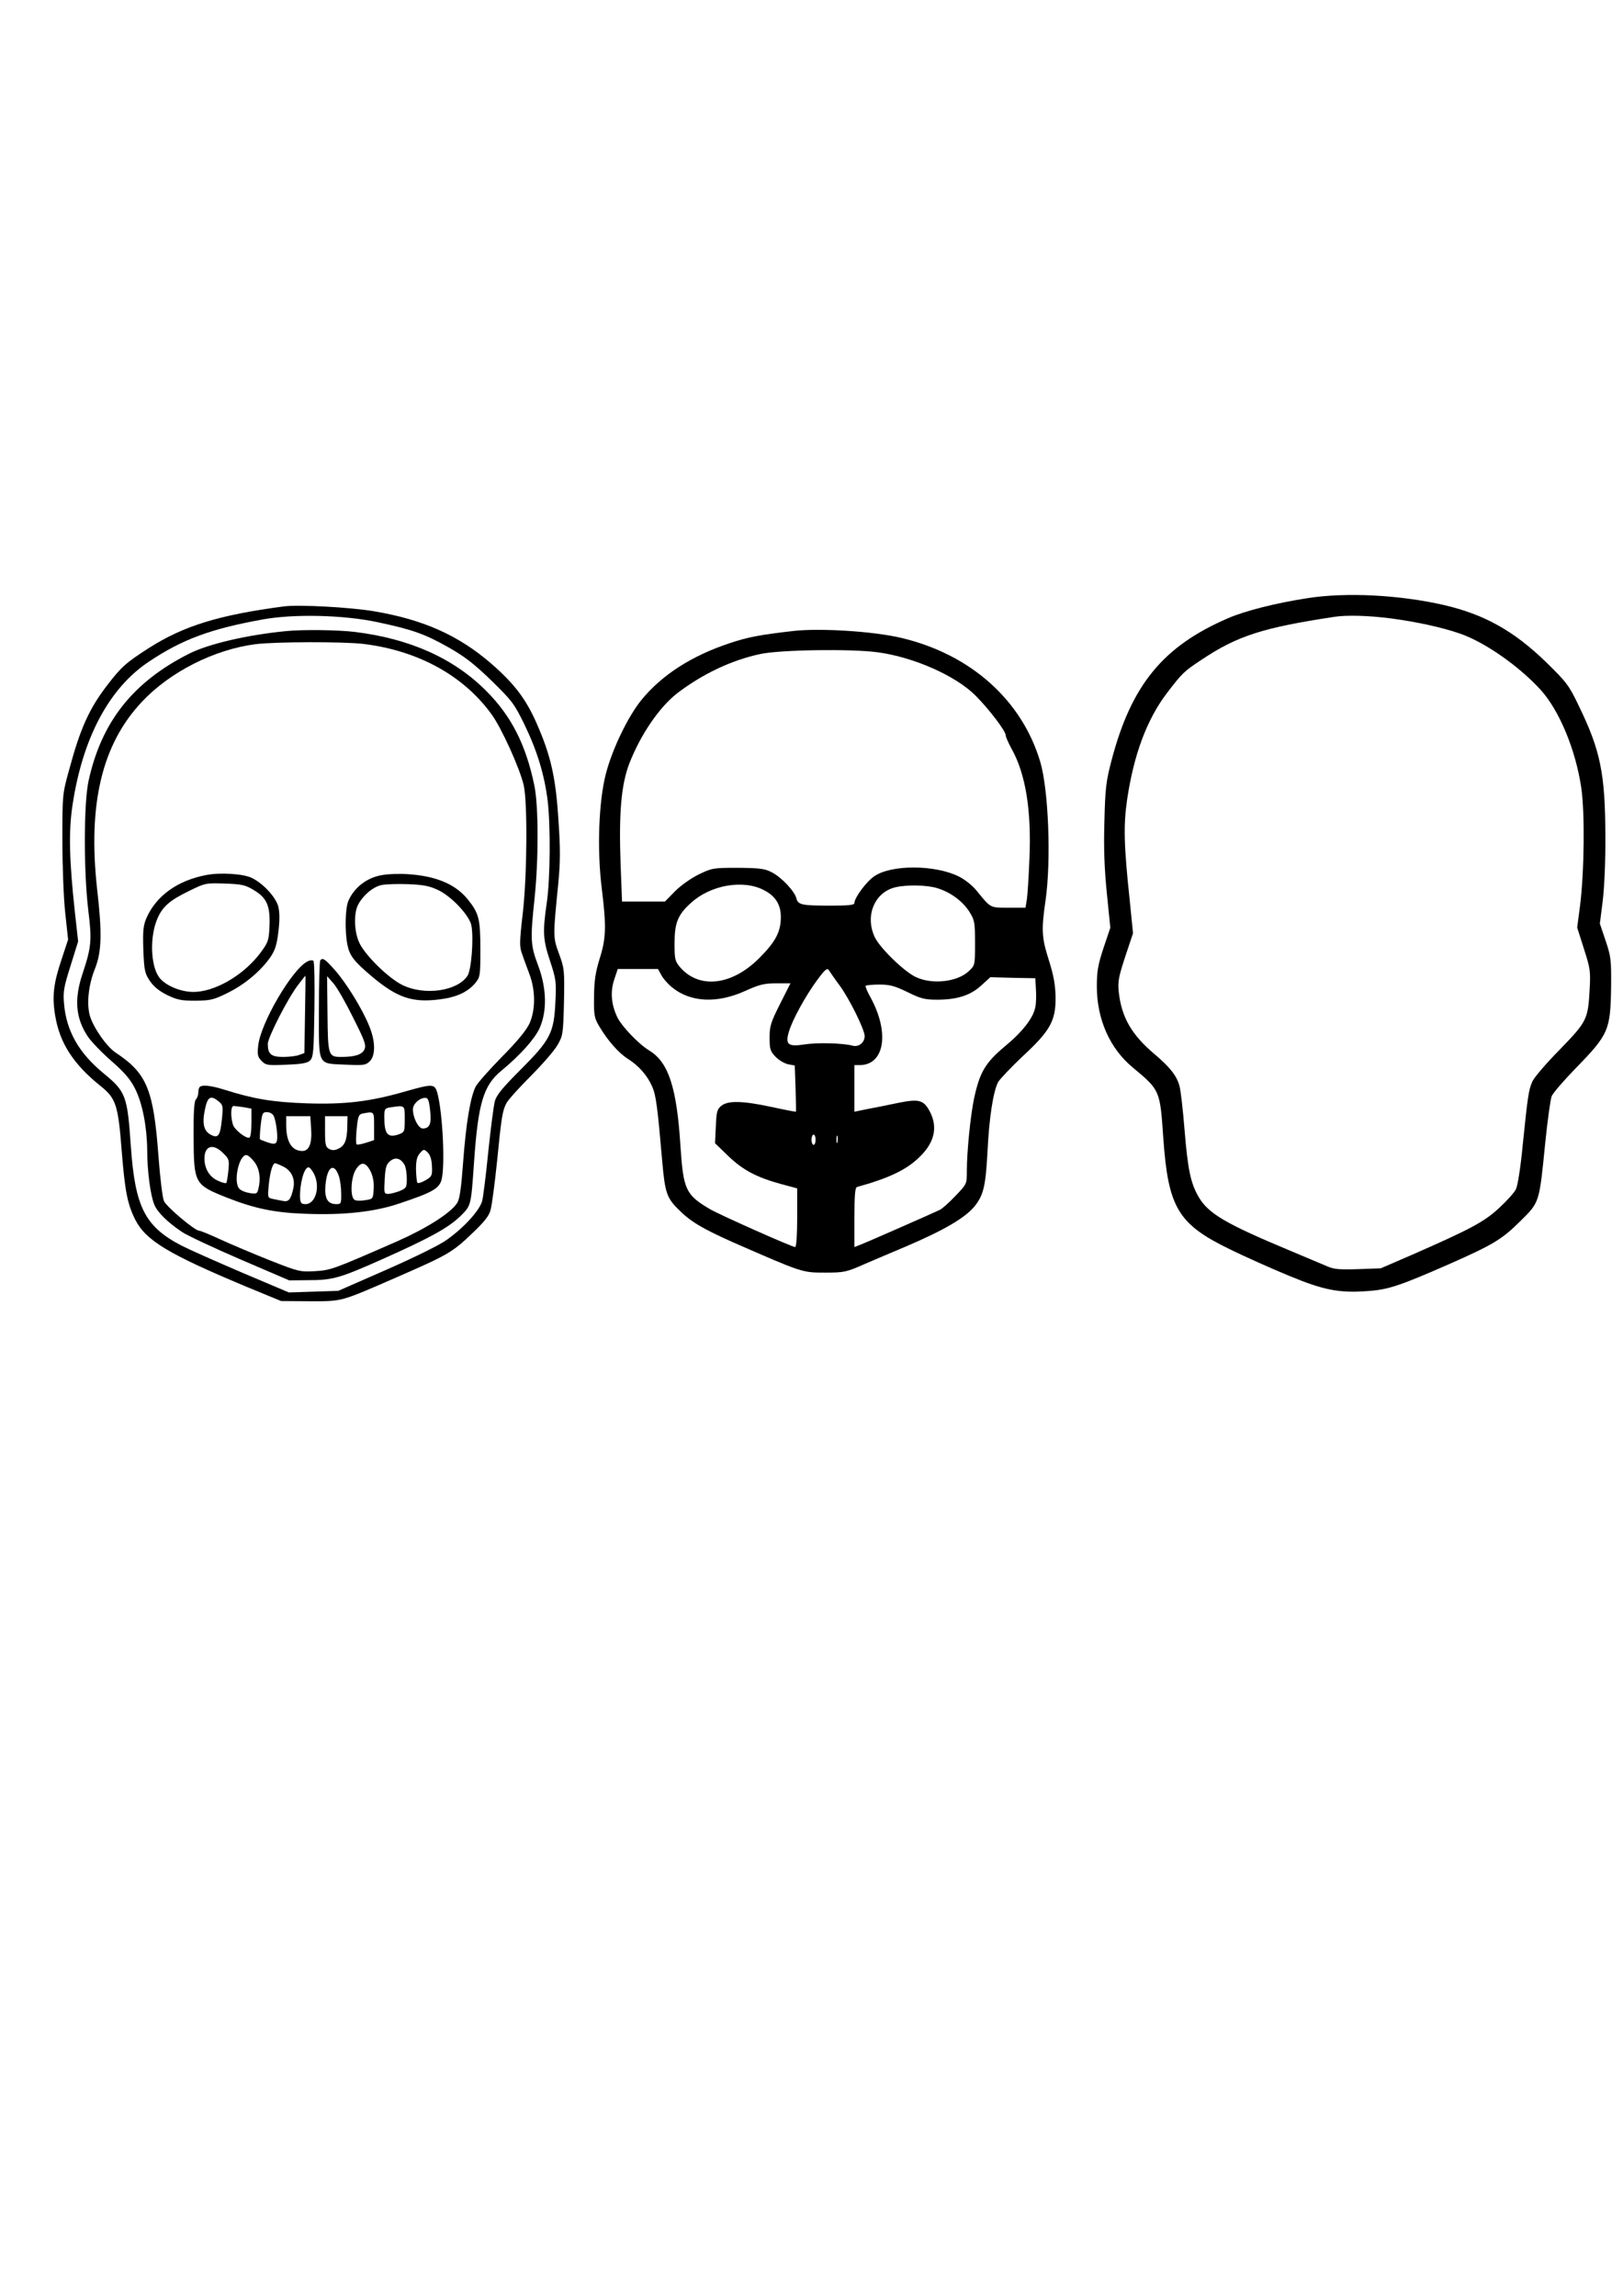 <?xml version="1.0" encoding="UTF-8" standalone="yes"?>
<svg version="1.0" xmlns="http://www.w3.org/2000/svg" width="210mm" height="297mm" viewBox="0 0 794 1123" preserveAspectRatio="xMidYMid meet">
  <g transform="translate(0,1123) scale(0.1,-0.1)" fill="#000000" stroke="none">
    <path d="M6396 8304 c-155 -24 -305 -62 -388 -98 -318 -137 -473 -326 -570
-695 -27 -103 -31 -136 -35 -299 -4 -131 0 -232 12 -352 l17 -168 -33 -98
c-27 -82 -33 -114 -33 -189 0 -160 63 -303 175 -396 134 -112 134 -110 150
-344 24 -341 71 -422 324 -545 77 -38 208 -96 290 -130 171 -71 247 -86 389
-75 99 7 155 26 399 133 212 94 254 119 343 207 97 96 94 87 124 387 11 108
25 209 31 225 5 15 59 77 118 138 162 166 170 186 173 401 1 129 -1 146 -27
223 l-28 83 14 111 c8 68 14 194 13 322 -1 302 -25 416 -129 630 -49 103 -60
117 -161 216 -158 153 -301 233 -498 279 -217 50 -480 64 -670 34z m409 -99
c128 -17 250 -44 337 -74 122 -42 289 -159 395 -275 92 -102 171 -292 199
-479 18 -121 15 -411 -6 -578 l-14 -106 33 -104 c31 -96 33 -111 28 -199 -8
-147 -13 -157 -148 -296 -66 -67 -126 -137 -133 -156 -18 -42 -22 -72 -46
-305 -11 -116 -25 -203 -34 -221 -8 -16 -46 -58 -83 -92 -73 -67 -136 -101
-423 -227 l-155 -67 -110 -4 c-88 -3 -119 -1 -150 13 -22 9 -107 45 -190 80
-311 130 -393 179 -441 260 -39 68 -53 133 -69 330 -8 99 -19 195 -25 214 -14
50 -45 89 -122 155 -112 94 -162 181 -175 306 -5 49 0 73 32 171 l38 114 -16
160 c-29 272 -31 368 -13 493 33 222 97 393 195 522 75 98 83 106 171 164 174
116 299 156 650 209 59 9 167 6 275 -8z"/>
    <path d="M1390 8264 c-318 -42 -490 -95 -659 -202 -114 -73 -137 -93 -206
-183 -88 -114 -132 -211 -186 -411 -34 -122 -34 -124 -34 -348 0 -124 6 -284
14 -356 l14 -130 -32 -97 c-40 -119 -47 -182 -31 -276 22 -134 90 -238 224
-345 73 -59 84 -92 101 -313 16 -199 28 -262 66 -338 52 -103 161 -169 549
-331 l165 -68 140 -1 c163 0 147 -4 425 117 252 110 273 122 371 216 58 55 82
85 89 114 6 21 20 125 31 231 22 224 27 253 46 290 7 15 60 74 117 131 57 57
117 126 132 152 28 48 29 54 33 211 3 157 2 166 -24 237 -30 82 -30 83 -4 343
10 104 11 168 1 310 -13 209 -37 316 -106 473 -53 121 -110 196 -224 295 -159
137 -330 214 -572 255 -120 20 -365 33 -440 24z m460 -78 c168 -36 228 -57
343 -122 80 -45 126 -81 211 -163 101 -99 112 -113 162 -216 62 -128 97 -244
113 -370 15 -126 13 -381 -4 -500 -21 -144 -19 -181 16 -286 29 -88 31 -101
26 -200 -7 -151 -24 -185 -170 -331 -87 -87 -118 -124 -126 -154 -6 -21 -20
-131 -32 -244 -11 -113 -25 -223 -30 -244 -13 -47 -88 -130 -174 -191 -34 -25
-161 -87 -295 -146 l-235 -103 -121 -4 -121 -4 -229 97 c-126 54 -259 113
-296 132 -179 93 -227 188 -248 484 -17 250 -24 269 -135 360 -120 99 -181
207 -192 340 -5 58 -1 81 32 185 l37 119 -16 145 c-27 248 -31 391 -12 518 49
331 179 576 375 706 163 109 302 160 556 206 154 28 400 22 565 -14z"/>
    <path d="M1400 8143 c-194 -19 -380 -63 -474 -110 -276 -139 -430 -334 -493
-623 -24 -112 -24 -445 -1 -635 18 -145 15 -178 -29 -310 -41 -123 -33 -217
27 -306 16 -24 68 -78 115 -119 65 -57 93 -90 116 -136 36 -72 58 -187 59
-301 0 -100 16 -222 35 -266 15 -37 65 -86 135 -133 25 -17 153 -77 285 -134
l240 -103 90 1 c123 0 155 9 366 103 233 104 322 153 381 210 53 53 52 48 67
264 20 289 46 375 133 447 93 77 161 153 187 207 38 84 36 196 -7 310 -37 98
-38 126 -17 326 20 189 20 453 -1 553 -41 199 -113 340 -235 462 -159 160
-374 256 -644 289 -84 10 -255 12 -335 4z m380 -63 c267 -33 490 -156 626
-346 49 -68 137 -263 156 -345 19 -83 17 -443 -5 -630 -16 -138 -16 -161 -3
-195 7 -22 24 -66 36 -99 30 -80 30 -173 1 -240 -15 -33 -58 -86 -135 -164
-63 -64 -121 -130 -129 -146 -26 -52 -47 -178 -61 -365 -10 -135 -17 -185 -30
-205 -32 -49 -149 -123 -291 -186 -320 -140 -326 -142 -405 -147 -73 -4 -80
-2 -220 53 -80 32 -187 77 -239 101 -52 24 -100 44 -107 44 -21 0 -159 116
-172 145 -7 14 -19 113 -27 220 -24 326 -57 405 -208 505 -46 30 -112 126
-128 183 -16 60 -6 151 26 230 32 82 35 171 10 387 -46 416 23 708 218 916
136 146 354 257 557 283 95 12 432 13 530 1z"/>
    <path d="M1010 6950 c-140 -26 -245 -101 -293 -209 -16 -37 -19 -61 -16 -156
4 -101 7 -115 31 -152 19 -28 45 -50 85 -70 50 -24 70 -28 139 -28 73 1 89 4
157 38 84 41 162 107 209 174 25 37 32 62 40 127 7 57 6 95 -1 123 -13 46 -75
113 -130 139 -41 20 -154 27 -221 14z m235 -76 c62 -38 78 -78 73 -180 -3 -65
-7 -75 -45 -126 -83 -110 -225 -192 -331 -190 -62 1 -136 33 -164 72 -42 58
-46 200 -8 287 25 58 60 89 155 135 79 39 82 39 175 36 86 -3 101 -7 145 -34z"/>
    <path d="M1872 6950 c-75 -11 -140 -61 -168 -127 -15 -36 -18 -144 -5 -212 11
-56 31 -82 122 -159 122 -102 195 -127 326 -111 84 10 139 35 177 79 25 31 26
35 26 166 0 149 -7 177 -62 245 -60 74 -154 114 -293 123 -38 3 -94 1 -123 -4z
m274 -75 c65 -32 151 -124 160 -172 12 -62 0 -218 -19 -246 -49 -75 -209 -98
-317 -46 -69 33 -186 148 -213 209 -25 55 -27 143 -5 185 25 47 73 87 115 96
21 4 80 6 131 4 76 -3 104 -9 148 -30z"/>
    <path d="M1502 6526 c-76 -41 -228 -303 -239 -411 -5 -45 -2 -56 17 -75 21
-21 29 -22 121 -18 77 3 103 8 116 21 16 16 18 45 21 249 2 126 0 234 -5 238
-4 5 -19 3 -31 -4z m-10 -259 l-3 -188 -25 -9 c-14 -6 -50 -10 -79 -10 -59 0
-75 14 -75 64 0 31 98 223 148 288 20 26 36 47 36 45 1 -1 0 -87 -2 -190z"/>
    <path d="M1567 6533 c-4 -3 -7 -113 -7 -244 0 -280 -10 -260 136 -267 83 -4
94 -2 113 17 29 29 28 99 -4 175 -34 83 -111 208 -168 272 -48 54 -58 60 -70
47z m160 -280 c58 -115 65 -135 56 -156 -12 -26 -47 -37 -114 -37 -63 0 -65 6
-67 211 l-2 184 31 -35 c17 -19 60 -94 96 -167z"/>
    <path d="M977 5913 c-4 -3 -7 -16 -7 -28 0 -11 -5 -26 -12 -33 -8 -8 -12 -62
-11 -181 1 -232 4 -236 165 -300 132 -52 231 -73 378 -78 190 -8 344 9 466 51
159 53 192 72 204 115 18 67 6 324 -20 423 -13 47 -21 48 -158 9 -174 -50
-294 -64 -482 -58 -167 6 -257 21 -400 66 -66 21 -111 26 -123 14z m93 -71
c21 -17 22 -23 15 -91 -8 -77 -18 -91 -55 -71 -33 18 -42 54 -28 121 13 65 28
74 68 41z m1034 -43 c8 -66 -2 -89 -36 -89 -21 0 -48 52 -48 94 0 26 32 56 61
56 13 0 18 -14 23 -61z m-911 15 l37 -7 0 -68 c0 -37 -4 -70 -9 -73 -15 -9
-75 38 -82 64 -12 43 -10 90 4 90 6 0 29 -3 50 -6z m787 -58 c0 -62 -1 -64
-30 -75 -54 -18 -70 1 -70 86 0 38 3 42 28 46 74 11 72 13 72 -57z m-642 17
c14 -27 24 -116 14 -130 -6 -10 -15 -10 -43 -1 -18 7 -36 13 -37 15 -2 1 -1
31 3 67 7 61 9 66 31 66 13 0 27 -8 32 -17z m492 -51 l0 -69 -40 -13 c-22 -7
-43 -11 -46 -7 -3 3 -3 37 1 76 6 61 10 70 28 74 58 11 57 12 57 -61z m-308
-14 c5 -71 -10 -108 -43 -108 -51 0 -79 44 -79 126 l0 44 59 0 59 0 4 -62z
m177 15 c-1 -70 -12 -96 -42 -111 -20 -10 -32 -10 -47 -2 -17 9 -20 21 -20 85
l0 75 55 0 55 0 -1 -47z m-607 -134 c29 -28 30 -34 25 -86 -3 -30 -8 -57 -10
-60 -3 -2 -21 2 -40 11 -41 17 -67 59 -67 109 0 63 43 76 92 26z m1021 -64 c2
-45 0 -50 -31 -68 -18 -11 -36 -16 -40 -13 -3 4 -6 33 -7 65 0 45 5 64 19 80
19 21 20 21 39 3 12 -13 19 -35 20 -67z m-869 22 c26 -34 33 -84 19 -136 -5
-20 -10 -22 -41 -17 -20 3 -43 12 -51 21 -31 31 -3 165 34 165 8 0 25 -15 39
-33z m736 -17 c5 -10 10 -39 10 -65 0 -43 -2 -47 -35 -61 -19 -7 -44 -14 -56
-14 -20 0 -21 4 -17 71 3 60 8 74 27 90 26 21 53 13 71 -21z m-595 -6 c40 -19
60 -60 50 -106 -12 -56 -23 -69 -53 -62 -15 3 -37 7 -50 10 -23 5 -23 7 -17
72 7 63 19 102 31 102 3 0 21 -7 39 -16z m428 -24 c11 -23 17 -52 15 -85 -3
-50 -3 -50 -43 -56 -23 -4 -45 -3 -52 3 -21 17 -16 108 7 146 26 42 49 39 73
-8z m-278 -10 c33 -63 10 -150 -41 -150 -19 0 -24 5 -26 28 -3 68 19 152 41
152 6 0 17 -13 26 -30z m122 -11 c7 -19 12 -58 12 -86 1 -50 -1 -53 -23 -53
-43 0 -59 26 -54 91 7 90 41 116 65 48z"/>
    <path d="M3885 8144 c-166 -19 -225 -30 -315 -60 -187 -62 -333 -156 -433
-279 -66 -82 -142 -240 -173 -360 -35 -135 -44 -370 -20 -562 23 -186 21 -244
-11 -344 -20 -66 -26 -105 -27 -184 -1 -92 1 -104 26 -146 41 -69 95 -131 142
-160 52 -33 93 -80 117 -135 18 -40 26 -100 49 -368 13 -147 22 -175 76 -229
61 -62 118 -96 273 -165 336 -147 335 -147 446 -147 95 0 105 2 195 42 52 22
142 61 200 85 190 81 294 142 340 200 42 54 52 98 61 263 8 168 28 295 52 342
9 15 63 72 120 126 135 125 163 174 161 292 -1 59 -10 106 -33 179 -35 110
-37 147 -16 291 28 195 15 541 -26 679 -90 302 -341 526 -681 606 -136 32
-392 48 -523 34z m411 -105 c176 -24 380 -115 476 -211 67 -67 148 -174 148
-194 0 -8 13 -38 29 -67 69 -123 98 -303 87 -542 -3 -82 -9 -169 -12 -192 l-7
-43 -83 0 c-92 0 -86 -3 -156 83 -22 27 -59 56 -90 71 -116 56 -325 57 -409 1
-39 -25 -99 -106 -99 -132 0 -10 -27 -13 -117 -13 -141 0 -159 4 -167 36 -9
35 -72 102 -120 127 -35 18 -58 21 -166 22 -122 0 -127 -1 -193 -33 -38 -19
-89 -55 -116 -83 l-48 -49 -105 0 -105 0 -7 183 c-9 251 3 389 43 493 55 141
146 274 234 343 123 94 266 162 407 192 100 21 448 26 576 8z m-559 -1163 c57
-29 83 -71 83 -132 0 -72 -26 -121 -106 -201 -135 -135 -295 -152 -388 -43
-24 29 -26 39 -26 116 0 100 16 140 81 198 95 87 255 115 356 62z m847 10 c66
-20 124 -63 158 -115 26 -42 28 -51 28 -154 0 -109 0 -109 -31 -138 -56 -52
-177 -66 -257 -29 -56 25 -176 141 -202 195 -50 104 -2 221 101 245 56 13 153
11 203 -4z m-476 -477 c47 -64 122 -215 122 -247 0 -32 -29 -55 -59 -47 -47
13 -175 16 -236 6 -79 -12 -94 -1 -76 61 17 59 81 175 138 253 40 54 50 62 58
49 6 -9 29 -43 53 -75z m-873 52 c8 -16 31 -43 52 -60 90 -74 220 -81 359 -18
69 31 92 37 151 37 l70 0 -51 -101 c-45 -90 -51 -107 -51 -164 0 -57 3 -67 29
-94 16 -17 44 -33 62 -37 l32 -6 4 -111 c2 -62 3 -113 2 -115 -1 -1 -54 9
-118 23 -144 31 -215 32 -247 6 -21 -17 -24 -29 -27 -101 l-4 -82 64 -62 c73
-70 138 -104 256 -137 l82 -22 0 -144 c0 -84 -4 -143 -10 -143 -15 0 -368 157
-416 185 -119 70 -131 95 -145 307 -18 288 -58 411 -152 469 -51 30 -135 118
-157 163 -30 63 -35 125 -15 185 l17 51 99 0 98 0 16 -29z m1833 -71 c2 -30 1
-69 -3 -86 -9 -52 -63 -122 -151 -194 -94 -79 -121 -126 -148 -250 -18 -84
-36 -263 -36 -358 0 -63 0 -64 -55 -121 -30 -32 -65 -63 -77 -69 -33 -16 -358
-159 -390 -171 l-28 -11 0 146 c0 107 3 146 13 148 153 42 240 83 303 144 75
71 93 146 54 223 -31 59 -53 65 -157 44 -48 -10 -116 -24 -150 -30 l-63 -13 0
114 0 114 25 0 c122 0 148 157 55 329 -17 30 -28 57 -25 59 3 3 33 6 68 6 51
0 75 -7 137 -37 65 -32 84 -37 145 -37 97 0 163 21 216 70 l44 40 110 -3 110
-2 3 -55z m-1078 -735 c0 -14 -4 -25 -10 -25 -5 0 -10 11 -10 25 0 14 5 25 10
25 6 0 10 -11 10 -25z m107 -12 c-3 -10 -5 -4 -5 12 0 17 2 24 5 18 2 -7 2
-21 0 -30z"/>
  </g>
</svg>